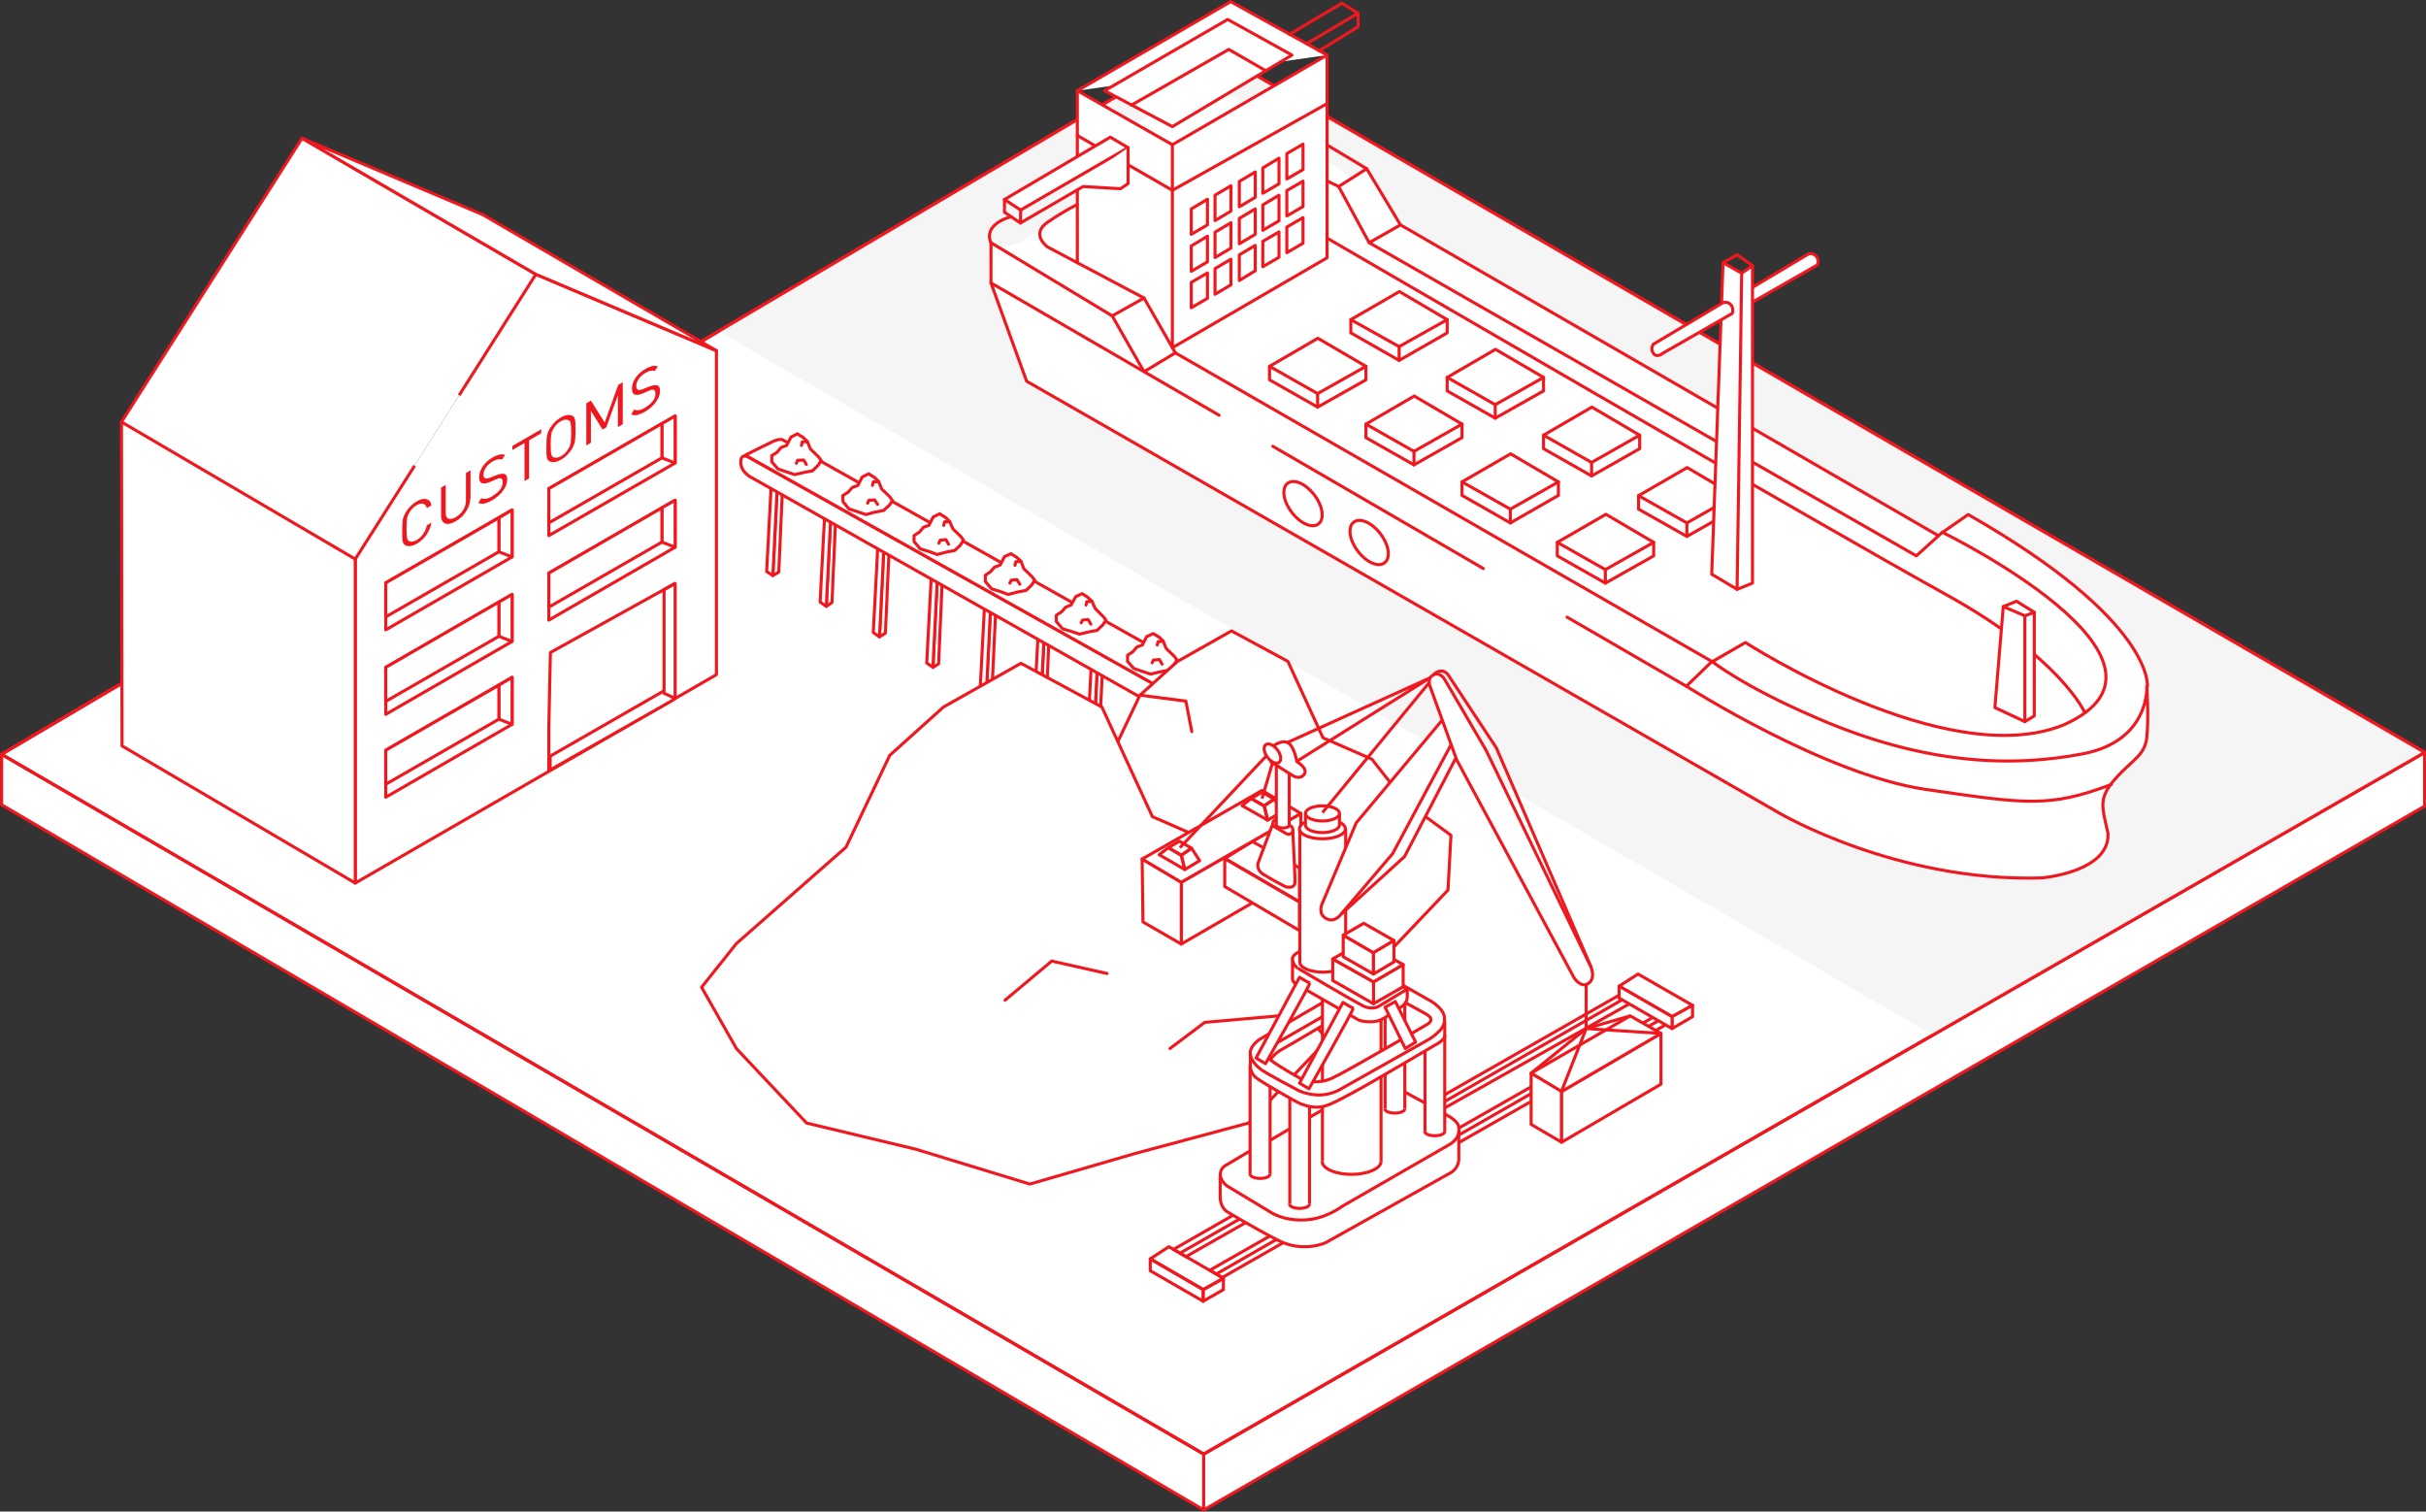 <?xml version="1.0" encoding="utf-8"?>
<!-- Generator: Adobe Illustrator 25.4.1, SVG Export Plug-In . SVG Version: 6.00 Build 0)  -->
<svg version="1.1" id="Layer_1" xmlns="http://www.w3.org/2000/svg" xmlns:xlink="http://www.w3.org/1999/xlink" x="0px" y="0px"
	 viewBox="0 0 898.7 559.9" style="enable-background:new 0 0 898.7 559.9;" xml:space="preserve">
<rect x="0" y="0" width="898.7" height="559.9" fill="#333333" stroke="none"/>
<style type="text/css">
	.st0{fill:#DC8DE0;}
	.st1{fill:#FFFFFF;stroke:#F0181F;stroke-width:1.134;stroke-linecap:round;stroke-linejoin:round;stroke-miterlimit:10;}
	.st2{fill:#F5F5F6;}
	.st3{fill:#FFFFFF;}
	.st4{fill:none;stroke:#F0181F;stroke-width:1.134;stroke-linecap:round;stroke-linejoin:round;stroke-miterlimit:10;}
	.st5{fill:#FFFFFF;stroke:#F0181F;stroke-width:1.134;stroke-linejoin:round;stroke-miterlimit:10;}
	.st6{fill:none;stroke:#F0181F;stroke-width:1.134;stroke-linejoin:round;stroke-miterlimit:10;}
	.st7{fill:#F0181F;}
	.st8{fill:none;}
</style>
<g>
	<rect x="307.1" y="160.5" class="st0" width="36.5" height="74.9"/>
	<polygon class="st1" points="445.9,16.7 0.6,279.4 445.9,538.6 898.2,278.7 	"/>
	<polygon class="st1" points="898.2,278.7 898.2,298.6 445.9,559.3 445.9,538.6 	"/>
	<polygon class="st1" points="0.6,279.4 0.6,298.1 445.9,559.3 445.9,538.6 	"/>
	<g>
		<defs>
			<polygon id="SVGID_1_" points="445.9,16.7 0.6,279.4 445.9,538.6 898.2,278.7 			"/>
		</defs>
		<use xlink:href="#SVGID_1_"  style="overflow:visible;fill:#FFFFFF;"/>
		<clipPath id="SVGID_00000046332839501493953370000006776138992840290458_">
			<use xlink:href="#SVGID_1_"  style="overflow:visible;"/>
		</clipPath>
		
			<use xlink:href="#SVGID_1_"  style="overflow:visible;fill:none;stroke:#F0181F;stroke-width:1.134;stroke-linecap:round;stroke-linejoin:round;stroke-miterlimit:10;"/>
	</g>
	<polygon class="st2" points="445.7,16.8 898,278.8 725.2,378.1 716.1,383.4 265.9,122.5 	"/>
	<g>
		<defs>
			<polygon id="SVGID_00000181797183829735078680000010677420453251408560_" points="445.9,16.7 0.6,279.4 445.9,538.6 898.2,278.7 
							"/>
		</defs>
		<clipPath id="SVGID_00000067231620032087617960000014611757903345637817_">
			<use xlink:href="#SVGID_00000181797183829735078680000010677420453251408560_"  style="overflow:visible;"/>
		</clipPath>
		
			<use xlink:href="#SVGID_00000181797183829735078680000010677420453251408560_"  style="overflow:visible;fill:none;stroke:#F0181F;stroke-width:1.134;stroke-linecap:round;stroke-linejoin:round;stroke-miterlimit:10;"/>
	</g>
</g>
<g>
	<g>
		<path class="st3" d="M653.6,275.5l68,28.5l57.6-4.1c0,0-0.8-7.4,8.4-15.5s5.8-38.4,5.8-38.4l-30.6-27.7l-37.7-25.1l-12.9,10.5
			L544.4,102.2l-48.5-39.8l-45.8-30.8l-51,24.4v19.2L378,89.9l-10.9,2.7v12.2l18.1,37L653.6,275.5z"/>
		<path class="st1" d="M669.9,94.1l-25.8,15.4c0,0-1.3,1.7,0,3.4s3.4,0,3.4,0l25.8-14.8c0,0,0.7-2-0.6-3.3
			C671.4,93.5,669.9,94.1,669.9,94.1z"/>
		<path class="st1" d="M795.5,254.3c0,0,2.8-24.3-66.4-63.7l-9.5,6.6c0,0,97.7,47.7,44.9,71.3C721,286.2,646.6,238,646.6,238
			l-12.3,7.1L435.4,130.7l-11.6-20.3l-35.7-18.9c0,0-6.6-4.7,0-9.2s10.9-6.5,10.9-6.5"/>
		<path class="st4" d="M367.1,104.8V89.9c0,0-3.5-6.1,6.9-9.5"/>
		<polyline class="st4" points="367.1,89.9 412,117 423.8,137.7 435.4,130.7 		"/>
		<line class="st4" x1="423.8" y1="110.4" x2="412" y2="117"/>
		<path class="st1" d="M772.3,264c0,0-8.5-20.1-51.8-44S491.6,88.2,491.6,88.2"/>
		<polyline class="st1" points="719.6,197.1 709.9,205.9 507.2,89.9 495.9,69.1 506.3,62.5 518.8,83.3 718.2,198.5 		"/>
		<line class="st4" x1="507.2" y1="89.9" x2="518.8" y2="83.3"/>
		<line class="st4" x1="506.3" y1="62.5" x2="491.6" y2="53.7"/>
		<line class="st4" x1="495.9" y1="69.1" x2="491.6" y2="67"/>
		<polygon class="st1" points="434.3,128.8 491.6,95.5 491.6,20.4 434.3,53.6 		"/>
		<polyline class="st1" points="399.1,58.1 399.1,33.6 434.3,53.6 		"/>
		<line class="st1" x1="399.1" y1="97.3" x2="399.1" y2="70.4"/>
		<polyline class="st4" points="491.6,38.4 434.3,70.5 399.1,50.2 		"/>
		<polyline class="st1" points="399.1,33.6 455.9,0.6 491.6,20.4 		"/>
		<polygon class="st1" points="434.3,46.9 409.2,33.6 454.8,7.2 478.6,20.4 		"/>
		<g>
			<polygon class="st4" points="576.9,200.9 594.9,190.5 612.6,200.9 594.7,211 			"/>
			<polyline class="st4" points="576.9,200.9 576.9,205.9 594.7,216 612.6,205.9 612.6,200.9 			"/>
			<line class="st4" x1="594.7" y1="211" x2="594.7" y2="216"/>
		</g>
		<g>
			<polygon class="st4" points="607,183.6 625,173.2 642.7,183.6 624.9,193.7 			"/>
			<polyline class="st4" points="607,183.6 607,188.6 624.9,198.7 642.7,188.6 642.7,183.6 			"/>
			<line class="st4" x1="624.9" y1="193.7" x2="624.9" y2="198.7"/>
		</g>
		<g>
			<polygon class="st4" points="541.6,178.5 559.6,168.1 577.3,178.5 559.5,188.6 			"/>
			<polyline class="st4" points="541.6,178.5 541.6,183.5 559.5,193.7 577.3,183.5 577.3,178.5 			"/>
			<line class="st4" x1="559.5" y1="188.6" x2="559.5" y2="193.7"/>
		</g>
		<g>
			<polygon class="st4" points="571.8,161.2 589.7,150.8 607.4,161.2 589.6,171.3 			"/>
			<polyline class="st4" points="571.8,161.2 571.8,166.2 589.6,176.3 607.4,166.2 607.4,161.2 			"/>
			<line class="st4" x1="589.6" y1="171.3" x2="589.6" y2="176.3"/>
		</g>
		<g>
			<polygon class="st4" points="506,157.1 523.9,146.7 541.6,157.1 523.8,167.2 			"/>
			<polyline class="st4" points="506,157.1 506,162.1 523.8,172.2 541.6,162.1 541.6,157.1 			"/>
			<line class="st4" x1="523.8" y1="167.2" x2="523.8" y2="172.2"/>
		</g>
		<g>
			<polygon class="st4" points="536.1,139.8 554,129.4 571.8,139.8 553.9,149.9 			"/>
			<polyline class="st4" points="536.1,139.8 536.1,144.8 553.9,154.9 571.8,144.8 571.8,139.8 			"/>
			<line class="st4" x1="553.9" y1="149.9" x2="553.9" y2="154.9"/>
		</g>
		<g>
			<polygon class="st4" points="470.3,135.7 488.2,125.3 506,135.7 488.1,145.8 			"/>
			<polyline class="st4" points="470.3,135.7 470.3,140.7 488.1,150.8 506,140.7 506,135.7 			"/>
			<line class="st4" x1="488.1" y1="145.8" x2="488.1" y2="150.8"/>
		</g>
		<g>
			<polygon class="st4" points="500.4,118.4 518.4,108 536.1,118.4 518.3,128.4 			"/>
			<polyline class="st4" points="500.4,118.4 500.4,123.3 518.3,133.5 536.1,123.3 536.1,118.4 			"/>
			<line class="st4" x1="518.3" y1="128.4" x2="518.3" y2="133.5"/>
		</g>
		<polyline class="st1" points="750.1,228.1 753.6,226.8 753.6,265.2 750.1,267.3 		"/>
		<polyline class="st4" points="742.1,224.7 747,222.7 753.6,226.8 		"/>
		<polyline class="st1" points="643.5,218.3 649.2,216 649.2,98.4 645.2,101.2 		"/>
		<polyline class="st4" points="638.3,97.3 643.5,94.4 649.2,98.4 		"/>
		<polygon class="st4" points="441.3,77.4 441.3,86.8 447.3,83.3 447.3,73.8 		"/>
		<polygon class="st4" points="450.1,72.3 450.1,81.7 456,78.2 456,68.8 		"/>
		<polygon class="st4" points="459.1,67.2 459.1,76.6 465,73.1 465,63.7 		"/>
		<polygon class="st4" points="467.8,62.2 467.8,71.6 473.8,68.1 473.8,58.6 		"/>
		<polygon class="st4" points="476.7,56.9 476.7,66.3 482.7,62.8 482.7,53.4 		"/>
		<polygon class="st4" points="441.3,91.1 441.3,100.5 447.3,97 447.3,87.5 		"/>
		<polygon class="st4" points="450.1,86 450.1,95.4 456,91.9 456,82.5 		"/>
		<polygon class="st4" points="459.1,80.9 459.1,90.3 465,86.8 465,77.4 		"/>
		<polygon class="st4" points="467.8,75.9 467.8,85.3 473.8,81.8 473.8,72.3 		"/>
		<polygon class="st4" points="476.7,70.6 476.7,80 482.7,76.5 482.7,67.1 		"/>
		<polygon class="st4" points="441.3,104.6 441.3,114 447.3,110.5 447.3,101.1 		"/>
		<polygon class="st4" points="450.1,99.5 450.1,109 456,105.5 456,96 		"/>
		<polygon class="st4" points="459.1,94.4 459.1,103.9 465,100.3 465,90.9 		"/>
		<polygon class="st4" points="467.8,89.4 467.8,98.8 473.8,95.3 473.8,85.9 		"/>
		<polygon class="st4" points="476.7,84.1 476.7,93.6 482.7,90.1 482.7,80.6 		"/>
		<polygon class="st1" points="411.3,50.8 372.1,73.9 378.1,77.8 417.9,54.7 		"/>
		<polyline class="st4" points="372.1,73.9 372.1,78.6 378,82.6 378.1,77.8 		"/>
		<polyline class="st1" points="417.9,54.7 417.9,68 415.1,69.9 401.2,69.1 378,82.6 		"/>
		<polyline class="st4" points="477.7,12.7 497.1,1.2 503.1,4.9 484,16.2 		"/>
		<polyline class="st4" points="488.7,18.8 503.1,9.9 503.1,4.9 		"/>
		<polyline class="st4" points="419.2,38.9 455.2,18.3 468.9,26.2 		"/>
		<polygon class="st1" points="739,262.1 742.1,224.7 750.1,228.1 750.1,267.3 		"/>
		<polygon class="st1" points="634.1,212.7 638.3,97.3 645.2,101.2 643.5,218.3 		"/>
		<path class="st1" d="M638.3,112.1l-25.8,15.4c0,0-1.3,1.7,0,3.4c1.3,1.8,3.4,0,3.4,0l25.8-14.8c0,0,0.7-2-0.6-3.3
			C639.9,111.5,638.3,112.1,638.3,112.1z"/>
		<path class="st1" d="M451.6,153.8l-84.5-49l13.2,36.4l49.9,28.6l171.9,98.6l56.9,32.7c0,0,43.5,25.7,97.3,24.1
			c0,0,25.3-2.1,24.6-16.5c-2.1-9.6-3.8-12.8,2.6-20.1c6.4-7.3,11.1-8.6,11.8-15.7s0-18.7,0-18.7s1.2,20.2-23.6,25
			c-24.8,4.8-57.6,4.8-99.5-13.6c-26.5-11.4-38-20.6-38-20.6l-9.5,9.2l-44.2-25.6"/>
		<line class="st1" x1="549.5" y1="210.6" x2="471.5" y2="165.3"/>
		<path class="st4" d="M624.9,254.3c0,0,51.3,32.7,88.4,38.1c37.1,5.4,45.7,6.9,68.8-1.8"/>
		<path class="st1" d="M489.8,190.7c0,3.9-3.2,5.2-7.1,2.9c-3.9-2.3-7.1-7.3-7.1-11.2c0-3.9,3.2-5.2,7.1-2.9
			C486.6,181.8,489.8,186.8,489.8,190.7z"/>
		<path class="st1" d="M514.3,205.1c0,3.9-3.2,5.2-7.1,2.9c-3.9-2.3-7.1-7.3-7.1-11.2c0-3.9,3.2-5.2,7.1-2.9
			S514.3,201.2,514.3,205.1z"/>
	</g>
</g>
<g>
	<g>
		<g>
			<polygon class="st5" points="446.4,302.4 444.3,303.7 446,269.3 448,268.3 			"/>
			<polygon class="st5" points="444.3,303.7 442,302.2 443.8,268 446,269.3 			"/>
			<polygon class="st6" points="443.8,268 445.7,266.9 448,268.3 446,269.3 			"/>
		</g>
		<g>
			<polygon class="st5" points="426.7,291.1 424.6,292.4 426.3,258 428.2,257 			"/>
			<polygon class="st5" points="424.6,292.4 422.2,290.9 424.1,256.7 426.3,258 			"/>
			<polygon class="st6" points="424.1,256.7 426,255.6 428.2,257 426.3,258 			"/>
		</g>
		<g>
			<polygon class="st5" points="406.9,279.8 404.8,281.1 406.5,246.7 408.5,245.7 			"/>
			<polygon class="st5" points="404.8,281.1 402.5,279.6 404.3,245.4 406.5,246.7 			"/>
			<polygon class="st6" points="404.3,245.4 406.2,244.3 408.5,245.7 406.5,246.7 			"/>
		</g>
		<g>
			<polygon class="st5" points="387.2,268.5 385.1,269.8 386.8,235.4 388.7,234.4 			"/>
			<polygon class="st5" points="385.1,269.8 382.8,268.3 384.6,234.1 386.8,235.4 			"/>
			<polygon class="st6" points="384.6,234.1 386.5,233 388.7,234.4 386.8,235.4 			"/>
		</g>
		<g>
			<polygon class="st5" points="367.4,257.2 365.3,258.5 367,224.1 369,223.1 			"/>
			<polygon class="st5" points="365.3,258.5 363,257 364.8,222.8 367,224.1 			"/>
			<polygon class="st6" points="364.8,222.8 366.7,221.7 369,223.1 367,224.1 			"/>
		</g>
		<g>
			<polygon class="st5" points="347.7,245.9 345.6,247.2 347.3,212.7 349.2,211.7 			"/>
			<polygon class="st5" points="345.6,247.2 343.3,245.6 345.1,211.4 347.3,212.7 			"/>
			<polygon class="st6" points="345.1,211.4 347,210.3 349.2,211.7 347.3,212.7 			"/>
		</g>
		<g>
			<polygon class="st5" points="328,234.5 325.8,235.9 327.5,201.4 329.5,200.4 			"/>
			<polygon class="st5" points="325.8,235.9 323.5,234.3 325.3,200.1 327.5,201.4 			"/>
			<polygon class="st6" points="325.3,200.1 327.2,199 329.5,200.4 327.5,201.4 			"/>
		</g>
		<g>
			<polygon class="st5" points="308.2,223.2 306.1,224.6 307.8,190.1 309.7,189.1 			"/>
			<polygon class="st5" points="306.1,224.6 303.8,223 305.6,188.8 307.8,190.1 			"/>
			<polygon class="st6" points="305.6,188.8 307.5,187.7 309.7,189.1 307.8,190.1 			"/>
		</g>
		<g>
			<polygon class="st5" points="288.5,211.9 286.3,213.2 288,178.8 290,177.8 			"/>
			<polygon class="st5" points="286.3,213.2 284,211.7 285.8,177.5 288,178.8 			"/>
			<polygon class="st6" points="285.8,177.5 287.8,176.4 290,177.8 288,178.8 			"/>
		</g>
	</g>
	<g>
		<polygon class="st5" points="464.9,309.2 462.8,310.5 464.5,276.1 466.5,275.1 		"/>
		<polygon class="st5" points="462.8,310.5 460.5,309 462.3,274.8 464.5,276.1 		"/>
		<polygon class="st6" points="462.3,274.8 464.2,273.7 466.5,275.1 464.5,276.1 		"/>
	</g>
	<path class="st1" d="M277.4,169.4l187.7,105.1c0,0,3.7,2.9,1.4,5.5c-2,2.2-6.5-0.5-6.5-0.5L278.6,177c0,0-4.4-2-4.2-6.1
		C274.6,167.6,277.4,169.4,277.4,169.4z"/>
	<path class="st1" d="M467,279.8l11.7-5.2c0,0,3.6-2.8-0.8-6.1l-188-105.6c0,0-1.1-0.5-3.5,0.6c-2.4,1.1-10.3,5.1-10.3,5.1
		l188.6,105.7C464.7,274.2,468.3,276.9,467,279.8z"/>
	<g>
		<g>
			<polygon class="st1" points="461.4,258 458.4,255 457.3,252.3 455.8,250.8 453.6,249.4 451.2,250.6 449.6,253.7 447.5,254.5 
				446,256.2 444,257.5 444.1,259.8 446.3,262.4 449.6,263.5 452.6,264.5 455.9,263.7 459.1,263.1 461.3,261 462.4,259.3 			"/>
			<g>
				<polyline class="st1" points="453.2,260.3 453.7,259.2 455.8,259.1 456.9,260.7 				"/>
			</g>
			<polyline class="st1" points="457.3,252.3 455.3,252.5 455,253.7 			"/>
		</g>
		<g>
			<polygon class="st1" points="435.1,243.2 432,240.2 430.9,237.5 429.4,236 427.2,234.7 424.8,235.8 423.2,238.9 421.1,239.7 
				419.7,241.4 417.7,242.7 417.7,245 420,247.6 423.2,248.7 426.2,249.7 429.6,248.9 432.8,248.3 434.9,246.2 436,244.5 			"/>
			<polyline class="st1" points="426.8,245.5 427.3,244.5 429.5,244.3 430.5,246 			"/>
			<polyline class="st1" points="430.9,237.5 429,237.7 428.7,238.9 			"/>
		</g>
		<g>
			<polygon class="st1" points="408.7,228.4 405.7,225.4 404.5,222.7 403,221.3 400.9,219.9 398.5,221 396.8,224.1 394.8,224.9 
				393.3,226.6 391.3,227.9 391.3,230.2 393.6,232.9 396.9,233.9 399.9,234.9 403.2,234.1 406.4,233.5 408.6,231.4 409.7,229.7 			
				"/>
			<polyline class="st1" points="400.5,230.7 401,229.7 403.1,229.5 404.1,231.2 			"/>
			<polyline class="st1" points="404.5,222.7 402.6,222.9 402.3,224.1 			"/>
		</g>
		<g>
			<polygon class="st1" points="382.3,213.6 379.3,210.7 378.2,207.9 376.7,206.5 374.5,205.1 372.1,206.2 370.5,209.3 368.4,210.1 
				366.9,211.8 365,213.1 365,215.4 367.3,218.1 370.5,219.1 373.5,220.2 376.9,219.3 380.1,218.7 382.2,216.7 383.3,214.9 			"/>
			<polyline class="st1" points="374.1,216 374.6,214.9 376.7,214.7 377.8,216.4 			"/>
			<polyline class="st1" points="378.2,207.9 376.3,208.1 376,209.4 			"/>
		</g>
		<g>
			<polygon class="st1" points="356,198.8 353,195.9 351.8,193.2 350.3,191.7 348.1,190.3 345.7,191.5 344.1,194.6 342.1,195.3 
				340.6,197.1 338.6,198.4 338.6,200.6 340.9,203.3 344.2,204.3 347.2,205.4 350.5,204.5 353.7,203.9 355.8,201.9 356.9,200.1 			
				"/>
			<polyline class="st1" points="347.8,201.2 348.3,200.1 350.4,199.9 351.4,201.6 			"/>
			<polyline class="st1" points="351.8,193.2 349.9,193.3 349.6,194.6 			"/>
		</g>
		<g>
			<polygon class="st1" points="329.6,184 326.6,181.1 325.5,178.4 324,176.9 321.8,175.5 319.4,176.7 317.8,179.8 315.7,180.6 
				314.2,182.3 312.2,183.6 312.3,185.9 314.5,188.5 317.8,189.6 320.8,190.6 324.1,189.7 327.3,189.1 329.5,187.1 330.6,185.4 			
				"/>
			<polyline class="st1" points="321.4,186.4 321.9,185.3 324,185.2 325.1,186.8 			"/>
			<polyline class="st1" points="325.5,178.4 323.5,178.5 323.2,179.8 			"/>
		</g>
		<g>
			<polygon class="st1" points="303.3,169.3 300.2,166.3 299.1,163.6 297.6,162.1 295.4,160.7 293,161.9 291.4,165 289.3,165.8 
				287.9,167.5 285.9,168.8 285.9,171.1 288.2,173.7 291.4,174.8 294.4,175.8 297.8,175 301,174.4 303.1,172.3 304.2,170.6 			"/>
			<g>
				<polyline class="st1" points="295,171.6 295.5,170.5 297.7,170.4 298.7,172 				"/>
			</g>
			<polyline class="st1" points="299.1,163.6 297.2,163.7 296.9,165 			"/>
		</g>
	</g>
</g>
<g>
	<g>
		<polygon class="st1" points="382.8,306 411,281.2 422.3,257.5 436.2,245 456.2,233.7 477.1,245 490.1,273.3 508.2,281.2 
			520.6,297 537.5,309.4 536.4,329.7 514.9,352.3 485.6,360.2 458.5,368.1 429.1,359.1 400.9,352.3 382.8,333.1 373.8,317.3 		"/>
		<g>
			<polyline class="st1" points="455,330.5 451,320.8 432.2,318.4 422.1,332.7 			"/>
		</g>
		<polyline class="st1" points="422.3,257.5 439.3,259.7 441.5,271 		"/>
	</g>
	<g>
		<polygon class="st1" points="272.8,349.5 313.4,313.8 329.6,279.8 349.5,261.9 378.2,245.7 408.2,261.9 426.9,302.5 452.8,313.8 
			470.6,336.5 495,354.3 493.3,383.5 462.5,416 420.4,427.3 381.5,438.6 339.3,425.7 298.8,416 272.8,388.4 259.9,365.7 		"/>
		<g>
			<polyline class="st1" points="410.1,360.6 389.6,356 372.3,370.5 			"/>
		</g>
		<polyline class="st1" points="433.4,388.4 446.3,378.7 483.6,375.4 491.7,385.1 		"/>
	</g>
</g>
<g>
	<polygon class="st3" points="131.6,207.1 198.5,101.6 111.9,51.2 45,156.3 	"/>
	<g>
		<g>
			<polyline class="st5" points="131.6,207.1 131.6,327.1 265.4,249.9 265.4,129.9 198.5,101.6 			"/>
			<polygon class="st5" points="189.7,206.3 142.9,233.3 142.9,215.9 189.7,188.9 			"/>
			<polygon class="st5" points="250.1,171.5 203.3,198.4 203.3,181 250.1,154.1 			"/>
			<polygon class="st5" points="189.7,237.6 142.9,264.6 142.9,247.2 189.7,220.2 			"/>
			<polygon class="st5" points="189.7,268.3 142.9,295.3 142.9,277.9 189.7,250.9 			"/>
			<polygon class="st5" points="250.1,202.7 203.3,229.7 203.3,212.3 250.1,185.3 			"/>
			<polyline class="st5" points="170.1,146.4 198.5,101.6 111.9,51.2 45,156.3 			"/>
			<line class="st5" x1="131.6" y1="207.1" x2="153.6" y2="172.5"/>
			<polygon class="st5" points="111.9,51.2 198.5,101.6 265.4,129.9 178.8,79.5 			"/>
			<polygon class="st5" points="245.2,156.9 245.2,169.6 250.1,171.5 250.1,154.1 			"/>
			<polygon class="st5" points="203.3,181 245.2,156.9 245.2,169.6 203.3,193.7 			"/>
			<polygon class="st5" points="184.8,191.8 184.8,204.4 189.7,206.3 189.7,188.9 			"/>
			<polygon class="st5" points="142.9,215.9 184.8,191.8 184.8,204.4 142.9,228.5 			"/>
			<polygon class="st5" points="245.2,188.1 245.2,200.8 250.1,202.7 250.1,185.3 			"/>
			<polygon class="st5" points="203.3,212.3 245.2,188.1 245.2,200.8 203.3,224.9 			"/>
			<polygon class="st5" points="184.8,223 184.8,235.7 189.7,237.6 189.7,220.2 			"/>
			<polygon class="st5" points="142.9,247.2 184.8,223 184.8,235.7 142.9,259.8 			"/>
			<polygon class="st5" points="184.8,253.8 184.8,266.4 189.7,268.3 189.7,250.9 			"/>
			<polygon class="st5" points="142.9,277.9 184.8,253.8 184.8,266.4 142.9,290.5 			"/>
			<polygon class="st5" points="203.8,285.2 203.8,280.1 249.6,253.8 249.5,259.2 			"/>
			<polygon class="st5" points="246,218.4 246,256.8 250.1,258.7 250.1,216.1 			"/>
			<polygon class="st5" points="45.2,276.3 131.6,327.1 131.6,207.1 45,156.3 			"/>
			<polyline class="st6" points="250.1,216.1 203.9,241.7 203.3,269.8 203.3,285.5 			"/>
		</g>
		<g>
			<path class="st7" d="M159.8,193.6c-0.2,1.6-0.9,3.1-1.8,4.5c-1,1.4-2.2,2.5-3.6,3.3c-1.6,0.9-2.9,1.1-4,0.7
				c-0.7-0.3-1.1-0.8-1.2-1.5c-0.2-0.7-0.2-2-0.2-3.9c0-1.9,0.1-3.3,0.2-4.2c0.2-0.9,0.6-1.9,1.2-2.9c1.1-1.7,2.4-3,4-3.9
				c1.4-0.8,2.6-1.1,3.6-0.8c1,0.3,1.6,1,1.8,2.3l-1.7,1c-0.2-0.8-0.6-1.4-1.3-1.6c-0.7-0.2-1.5,0-2.4,0.5c-1.1,0.6-2,1.5-2.7,2.7
				c-0.5,0.8-0.8,1.5-0.9,2.3c-0.1,0.8-0.2,2-0.2,3.7s0.1,2.9,0.2,3.5c0.1,0.6,0.4,1,0.9,1.2c0.7,0.3,1.6,0.2,2.7-0.5
				c1-0.6,1.8-1.3,2.4-2.3c0.7-1,1.1-2,1.3-3.1L159.8,193.6z"/>
			<path class="st7" d="M174.2,184.7c0,1.5-0.5,3.1-1.5,4.7c-1,1.6-2.3,2.8-3.9,3.7c-1.6,0.9-2.9,1.2-3.9,0.8
				c-1-0.4-1.5-1.4-1.5-2.9v-10.4l1.7-1v10.3c0,1.2,0.3,1.9,1,2.2c0.7,0.3,1.6,0.1,2.7-0.5c1.1-0.7,2.1-1.5,2.8-2.7s1-2.3,1-3.4
				v-10.3l1.7-1V184.7z"/>
			<path class="st7" d="M187.9,177.6c0,1.4-0.5,2.7-1.5,4.1c-1,1.4-2.3,2.5-3.9,3.5c-1.2,0.7-2.2,1.1-3,1.3
				c-0.8,0.2-1.6,0.1-2.3-0.2l1.1-1.8c0.6,0.3,1.3,0.3,1.9,0.2c0.7-0.1,1.4-0.4,2.3-1c1.1-0.7,2-1.4,2.7-2.3c0.7-0.9,1-1.8,1-2.7
				c0-0.9-0.2-1.4-0.7-1.5c-0.2-0.1-0.5-0.1-0.8,0c-0.3,0.1-0.7,0.2-1.3,0.5l-1.8,0.8c-1.2,0.5-2.2,0.7-2.9,0.5
				c-0.8-0.2-1.2-1-1.2-2.2c0-1.3,0.4-2.6,1.3-4c0.9-1.3,2.1-2.4,3.6-3.3c1-0.6,1.9-0.9,2.6-1.1c0.7-0.2,1.4-0.1,2.1,0.1l-1.1,1.7
				c-1-0.3-2.2-0.1-3.6,0.8c-1,0.6-1.8,1.3-2.4,2.2c-0.6,0.9-0.9,1.7-0.9,2.6c0,0.8,0.2,1.2,0.7,1.4c0.5,0.1,1.2,0,2.1-0.4l1.7-0.7
				c1.3-0.5,2.2-0.7,2.8-0.6C187.4,175.5,187.9,176.3,187.9,177.6z"/>
			<path class="st7" d="M200.5,160.5l-4.5,2.6v14.1l-1.7,1v-14.1l-4.5,2.6v-1.5l10.7-6.2V160.5z"/>
			<path class="st7" d="M213,155.4c0.2,0.7,0.2,2,0.2,3.9c0,1.9-0.1,3.3-0.2,4.2c-0.2,0.9-0.6,1.9-1.2,2.9c-1.1,1.7-2.4,3-4,3.9
				c-1.6,0.9-2.9,1.1-4,0.7c-0.7-0.3-1.1-0.8-1.2-1.5c-0.2-0.7-0.2-2-0.2-3.9c0-1.9,0.1-3.3,0.2-4.2c0.2-0.9,0.6-1.9,1.2-2.9
				c1.1-1.7,2.4-3,4-3.9c1.6-0.9,2.9-1.1,4-0.7C212.5,154.2,212.9,154.7,213,155.4z M211.4,164c0.1-0.8,0.2-2,0.2-3.7
				s-0.1-2.9-0.2-3.5c-0.1-0.6-0.4-1-0.9-1.2c-0.7-0.3-1.6-0.2-2.7,0.4c-1.1,0.6-2,1.5-2.7,2.7c-0.5,0.8-0.8,1.5-0.9,2.3
				c-0.1,0.8-0.2,2-0.2,3.7s0.1,2.9,0.2,3.5c0.1,0.6,0.4,1,0.9,1.2c0.7,0.3,1.6,0.2,2.7-0.4c1.1-0.6,2-1.5,2.7-2.7
				C211,165.6,211.3,164.8,211.4,164z"/>
			<path class="st7" d="M230.6,157.2l-1.7,1v-11.8l-4.3,11.9l-1.4,0.8l-4.3-6.9v11.8l-1.7,1v-15.6l1.7-1l5.1,8.1l5-13.9l1.7-1V157.2
				z"/>
			<path class="st7" d="M244.5,144.8c0,1.4-0.5,2.7-1.5,4.1c-1,1.4-2.3,2.5-3.9,3.5c-1.2,0.7-2.2,1.1-3,1.3
				c-0.8,0.2-1.6,0.1-2.3-0.2l1.1-1.8c0.6,0.3,1.3,0.3,1.9,0.2c0.7-0.1,1.4-0.4,2.3-1c1.1-0.7,2-1.4,2.7-2.3c0.7-0.9,1-1.8,1-2.7
				c0-0.9-0.2-1.4-0.7-1.5c-0.2-0.1-0.5-0.1-0.8,0c-0.3,0.1-0.7,0.2-1.3,0.5l-1.8,0.8c-1.2,0.5-2.2,0.7-2.9,0.5
				c-0.8-0.2-1.2-1-1.2-2.2c0-1.3,0.4-2.7,1.3-4c0.9-1.3,2.1-2.4,3.6-3.3c1-0.6,1.9-0.9,2.6-1.1c0.7-0.2,1.4-0.1,2.1,0.1l-1.1,1.7
				c-1-0.3-2.2-0.1-3.6,0.8c-1,0.6-1.8,1.3-2.4,2.2c-0.6,0.9-0.9,1.7-0.9,2.6c0,0.8,0.2,1.2,0.7,1.4c0.5,0.1,1.2,0,2.1-0.4l1.7-0.7
				c1.3-0.5,2.2-0.7,2.9-0.6C244.1,142.7,244.5,143.5,244.5,144.8z"/>
		</g>
	</g>
</g>
<g>
	<g>
		<polygon class="st3" points="463.2,390.1 463.2,397.5 466.2,399.8 479.4,407.6 484.8,410 490.5,409.7 499.7,405.6 533.8,385.6 
			535.2,383.2 534.9,377.2 533.8,381.3 529.4,384.9 495.3,404.1 489.5,405.6 484.6,405.1 479.4,403.4 466.6,395.9 464.6,393.6 		"/>
		<g>
			<g>
				<path class="st3" d="M477.6,303.8v1.8c0,0,0,0.1,0,0.1l-1.7-1L477.6,303.8z"/>
				<path class="st3" d="M479,307.4l-2.5-0.9c0.6-0.2,1.1-0.5,1.1-0.8l0.5,0.3C478.7,306.3,479,306.9,479,307.4z"/>
				<path class="st3" d="M481.9,305.7v1.3h-0.5v0C481.4,306.5,481.6,306.1,481.9,305.7z"/>
				<polygon class="st3" points="461.4,452.9 439.3,465.5 434.7,462.8 456.7,450.2 				"/>
				<polygon class="st3" points="605.6,370.7 603.6,371.9 603.6,371.9 587.6,380.9 587.6,380.9 535.2,410.4 530.9,407.6 
					535.2,405.2 587.4,375.7 587.6,375.6 587.6,375.6 588.7,374.9 599.8,368.6 599.8,368.6 599.8,368.6 600.9,368 600.9,368 
					602.9,369.2 602.9,369.2 				"/>
				<line class="st8" x1="535.2" y1="408" x2="602.9" y2="369.2"/>
				<line class="st8" x1="437.1" y1="464.2" x2="459.1" y2="451.6"/>
				<polygon class="st3" points="475.2,460.4 452.8,473.2 448.2,470.5 470.5,457.8 				"/>
				<polygon class="st3" points="540.5,423.2 567.2,408 576.1,402.9 576.3,402.8 579.8,400.8 611.8,382.6 613.3,381.7 617,379.6 
					618.5,378.7 615.9,377.2 613.8,376 612.3,376.9 608.6,379 603.3,382 582.5,393.9 571.6,400.1 571.5,400.1 567.2,402.6 
					540.4,417.9 				"/>
				<line class="st8" x1="517.9" y1="430.7" x2="481.4" y2="451.5"/>
				<polyline class="st8" points="615.9,377.2 614.3,378.1 610.7,380.2 607,382.3 581.3,397 573.7,401.3 573.6,401.4 567.2,405.1 
					540.4,420.4 539.9,420.7 				"/>
				<line class="st8" x1="539.9" y1="420.7" x2="486.7" y2="451.2"/>
				<line class="st8" x1="450.6" y1="471.9" x2="472.9" y2="459.1"/>
				<polygon class="st3" points="527.9,408.6 527.9,408.6 524.1,406.5 				"/>
				<polygon class="st3" points="488.3,412 485.1,413.9 485.1,413.9 				"/>
				<polygon class="st3" points="477.8,418.1 477.8,418.1 470.5,422.4 470.5,422.3 				"/>
				<line class="st8" x1="489.9" y1="371.4" x2="489.9" y2="371.4"/>
				<path class="st8" d="M520.7,371.3l7.3,4c0,0,1.8,0.9,2.1,1.8c0.6,1.1-0.9,2-0.9,2s-2.6,1.5-6.4,3.7"/>
				<line class="st8" x1="489.9" y1="371.4" x2="489.9" y2="370.2"/>
				<path class="st8" d="M463.4,312"/>
				<polygon class="st3" points="472.8,295.9 472.8,297.2 472,296 468.1,293.7 468.3,293.2 				"/>
				<path class="st3" d="M474.2,305.8l-0.9,0.5l-0.6,0.4l-2.3,1.3v0c0.7-1.8,1.2-3.1,1.2-3.1c0.1-0.5,0.3-0.9,0.7-1.2
					c0.2-0.1,0.3-0.2,0.5-0.2v1.8L474.2,305.8z"/>
				<polygon class="st3" points="481.9,301.4 478.6,303.2 477.6,303.8 477.6,298.8 				"/>
				<path class="st3" d="M474.2,305.8l-0.9,0.5l-0.6,0.4l-2.3,1.3c0.7-1.8,1.2-3.1,1.2-3.1l1.3,0.4L474.2,305.8z"/>
				<polyline class="st8" points="469,280.1 469,280.1 444.9,305.8 				"/>
				<line class="st8" x1="444.9" y1="305.8" x2="437.1" y2="314"/>
				<line class="st8" x1="471.4" y1="282.6" x2="468.3" y2="293.2"/>
				<line class="st8" x1="468.1" y1="293.7" x2="467.5" y2="295.8"/>
				<polygon class="st3" points="463.5,426.2 463.1,426.5 456.8,430.1 463.1,426.3 				"/>
				<path class="st3" d="M537.4,413.9l-2.2-1.2l0,0l0,0C536.1,413.1,536.8,413.5,537.4,413.9z"/>
				<line class="st8" x1="521.2" y1="405" x2="520.4" y2="404.5"/>
				<line class="st8" x1="489.9" y1="411.1" x2="488.6" y2="411.9"/>
				<path class="st3" d="M540.4,418.6v10.1c0,0,0.5,3.6-3,5.7l-46.3,25.9c0,0-8.3,3.9-17.5-0.8c-9.2-4.7-18.4-10.3-18.4-10.3
					s-3.2-1.2-3.2-6.1c0-5.6,0-7.5,0-7.5L540.4,418.6z"/>
				<polygon class="st3" points="453.2,473.5 433,461.8 426.1,466.3 445.8,477.7 				"/>
				<polygon class="st3" points="453.2,473.5 453.2,477.7 445.7,482 445.7,477.7 				"/>
				<polygon class="st3" points="426.1,466.3 426.1,470.7 445.7,482 445.7,477.7 				"/>
				<polygon class="st3" points="627,372.4 606.8,360.8 599.8,365.3 619.5,376.6 				"/>
				<polygon class="st3" points="578.5,404.1 578.5,423.1 567.2,416.5 567.2,397.6 571.6,400.1 573.7,401.3 576.3,402.8 				"/>
				<polygon class="st3" points="615.3,382.8 615.3,401.6 578.5,423.1 578.5,404.3 				"/>
				<polygon class="st3" points="615.3,382.8 578.5,404.3 576.1,402.9 573.6,401.4 571.5,400.1 567.2,397.6 585.2,387.2 595,381.5 
					603.9,376.3 608.6,379 610.7,380.2 613.3,381.7 				"/>
				<polyline class="st8" points="578.5,404.1 587.6,381 615.3,382.8 				"/>
				<path class="st8" d="M589.4,358.2l-35.1-81.2l-17.7-26.8c0,0-2-3.5-5.6-0.3"/>
				<polyline class="st8" points="477,275 529.7,251.1 480.4,282 				"/>
				<line class="st8" x1="477.8" y1="406.6" x2="477.8" y2="406.6"/>
				<line class="st8" x1="485.1" y1="409.8" x2="485.1" y2="409.6"/>
				<line class="st8" x1="511.6" y1="401.6" x2="511.6" y2="398.7"/>
				<line class="st8" x1="535.2" y1="383.2" x2="535.2" y2="377.9"/>
				<line class="st8" x1="535.2" y1="412.7" x2="535.2" y2="412.7"/>
				<line class="st8" x1="520.4" y1="378" x2="520.4" y2="371.8"/>
				<line class="st8" x1="463.1" y1="426.5" x2="463.1" y2="426.3"/>
				<path class="st3" d="M474.2,305.8l-0.9,0.5l-0.6,0.4l-0.3-0.2c-0.6-0.4-0.9-1-0.8-1.6c0.1-0.5,0.3-0.9,0.7-1.2
					c0.2-0.1,0.3-0.2,0.5-0.2v1.8L474.2,305.8z"/>
				<path class="st3" d="M479,307.4l-2.5-0.9c0.6-0.2,1.1-0.5,1.1-0.8l0.5,0.3C478.7,306.3,479,306.9,479,307.4z"/>
				<path class="st3" d="M474.2,305.8l-0.9,0.5c-0.3-0.2-0.5-0.4-0.5-0.6v-0.4L474.2,305.8z"/>
				<path class="st3" d="M477.6,303.8v1.8c0,0,0,0.1,0,0.1l-1.7-1L477.6,303.8z"/>
				<path class="st3" d="M470.5,282l0.4,0.2c0,0,0,0,0,0l0.4,0.3c0,0,0.1,0,0.1,0.1l7.4,4.7c0,0,2.5,1.7,4.2-0.4
					c1.7-2.2-2.8-4.9-2.8-4.9s-0.8-5.8-3.3-7c-2.5-1.2-5.5,1.5-5.5,1.5L470.5,282z"/>
				
					<ellipse transform="matrix(0.8 -0.6 0.6 0.8 -73.456 338.368)" class="st3" cx="471.4" cy="279.5" rx="2.3" ry="4.1"/>
				<polygon class="st3" points="472.7,306.7 470.4,308 470.4,308 				"/>
				<polygon class="st3" points="627,372.4 627,376.6 619.4,381 619.4,376.6 				"/>
				<polygon class="st3" points="599.8,365.3 599.8,369.7 619.4,381 619.4,376.6 				"/>
				<path class="st3" d="M535.2,412.7"/>
				<path class="st3" d="M484.5,307h-3.1v0c0-0.5,0.2-0.9,0.5-1.3c0.4-0.5,1-0.9,1.7-1.2v1.2C483.6,306.1,484,306.6,484.5,307z"/>
				<line class="st8" x1="489.9" y1="301" x2="529.4" y2="252.9"/>
				<polyline class="st8" points="603.9,376.3 587.6,381 587.6,380.9 587.6,377.9 587.6,375.6 				"/>
				<line class="st8" x1="567.2" y1="397.5" x2="587.6" y2="381"/>
			</g>
			<path class="st3" d="M488.3,412l-0.5,0.3L488.3,412L488.3,412z M589.3,358.2L589.3,358.2l-38.9-80.4l-15.5-26.5
				c0,0,0-0.1-0.1-0.2c-0.1-0.1-0.1-0.2-0.2-0.2c-0.6-0.7-1.9-1.9-3.7-1l0,0c-0.2,0.1-0.5,0.3-0.6,0.4c0,0-0.1,0.1-0.1,0.1
				c-0.1,0-0.1,0.1-0.1,0.2c-0.1,0-0.1,0.1-0.1,0.2c0,0.1-0.1,0.1-0.1,0.2c0,0,0,0.1-0.1,0.1v0c0,0.1-0.1,0.2-0.1,0.3
				c-0.1,0.2-0.1,0.4-0.2,0.5c0,0.1,0,0.3-0.1,0.4c0,0.2,0,0.4,0,0.6v0c0.1,0.7,0.2,1.1,0.2,1.1l4.6,12.8v0l-14.5,17.3l-17.3,20.7
				l-4,9.5l0,0V307c0-0.2-0.1-0.5-0.1-0.7c-0.1-0.1-0.1-0.2-0.2-0.3c0,0,0,0,0-0.1c-0.1-0.2-0.3-0.4-0.5-0.5c0,0-0.1-0.1-0.1-0.1
				c-0.1-0.1-0.2-0.2-0.3-0.2c-0.1,0-0.1-0.1-0.2-0.1c-0.1,0-0.2-0.1-0.3-0.2c-0.2-0.1-0.3-0.2-0.5-0.2v0h0v-3.1c0-0.1,0-0.1,0-0.2
				c0-0.1,0-0.1-0.1-0.2v0c0-0.1-0.1-0.1-0.1-0.2c0-0.1-0.1-0.1-0.1-0.2c-0.1-0.1-0.1-0.1-0.2-0.2c-0.1-0.1-0.3-0.3-0.5-0.4
				c-0.1-0.1-0.2-0.1-0.3-0.2c-0.1-0.1-0.2-0.1-0.3-0.2c-0.5-0.2-1.1-0.5-1.8-0.6c-0.3-0.1-0.7-0.1-1.1-0.2c0,0,0,0,0,0
				c-0.2,0-0.4-0.1-0.6-0.1c-0.1,0-0.3,0-0.4,0c-0.3,0-0.6,0-0.9,0c-3.5,0-6.3,1.2-6.3,2.8v4.2c0,0.1,0,0.2,0,0.3c0,0,0,0,0,0
				c0,0.1,0.1,0.2,0.1,0.2c0.1,0.2,0.2,0.4,0.4,0.5c0.1,0.1,0.2,0.2,0.2,0.2c0,0,0.1,0.1,0.1,0.1c0,0,0,0,0,0h-3.1v0
				c0-0.1,0-0.1,0-0.2c0-0.1,0-0.1,0-0.2c0-0.1,0.1-0.2,0.1-0.4c0.1-0.2,0.2-0.4,0.3-0.5v-4.4l-3.3,1.9h0l-1,0.6v0h0v1.9
				c0,0,0,0,0,0.1v0h0v0l0.5,0.3h0c0.1,0,0.1,0.1,0.2,0.1c0.4,0.3,0.6,0.8,0.6,1.3l-0.9-0.3l-1.6-0.6c0.1,0,0.2,0,0.2-0.1
				c0.1,0,0.3-0.1,0.4-0.2c0.1,0,0.1-0.1,0.2-0.1c0.1,0,0.1-0.1,0.1-0.1c0.1-0.1,0.2-0.2,0.2-0.4l-1.6-1v0l1.7-1v-17.3l-4.8-3v13.7
				L472,296l-3.9-2.3l0.1-0.5l-0.7-0.4l-22.7,13l0,0l0,0l0,0l-21.7,12.4l0.3,23.3h0l14.2,8.2v0l26.3-15.3h0l17.4,10.3v7.8
				c0,0-0.5,0.1-1.4,0.8c-0.7,0.5-1,1-1.1,1.4c-0.1,0.3-0.1,0.5-0.1,0.5v6.9c0,0-0.2,0.8,0.6,1.8c0,0,0,0,0,0
				c0.1,0.1,0.3,0.3,0.5,0.5c0.1,0.1,0.1,0.1,0.2,0.2l-9.9,18.3l-3.5,2c0,0-0.7,0.5-1.5,1.2c-0.7,0.7-1.4,1.6-1.8,2.6
				c-0.1,0.1-0.1,0.3-0.1,0.5c-0.1,0.2-0.1,0.5-0.1,0.8c0,2.3,2.1,4.6,4.1,6.2c2.3,1.7,13.2,7.4,13.2,7.4s2.6,1.7,7.6,2
				c4,0.2,7.6-1.6,7.6-1.6l33.2-18.7c1.5-0.8,3-2,4.2-3.2c1.6-1.5,2.2-2.9,2.1-5c0-3.3-4.8-6.2-4.8-6.2l-10.6-6v-7.5l-3.4-1.9v-7
				l-11.2-6.4l-6.7,3.9v-8.7l21.8-19.9l19-36.5l0.2,0.5L583,362c0,0,2,3.4,4.6,2.7h0c0.6-0.2,1-0.5,1.4-0.9
				C590.9,361.7,589.3,358.2,589.3,358.2z M474.2,305.8l-0.9,0.5h0l-0.6,0.4h0l-0.9,0.5l-1.4,0.8v0h0v0l0,0c0-0.1,0.1-0.2,0.1-0.4
				c0.5-1.3,0.8-2.2,1-2.6c0,0,0,0,0-0.1c0-0.1,0-0.1,0-0.1c0-0.1,0-0.2,0.1-0.4c0-0.1,0.1-0.2,0.2-0.4c0.1-0.1,0.2-0.2,0.3-0.3
				c0-0.1,0.1-0.1,0.2-0.1l0.5-0.2v1.8L474.2,305.8z M480.8,398.9c-0.2-0.1-0.4-0.2-0.6-0.3c0,0,0,0,0,0c-0.5-0.3-1.1-0.6-1.7-1
				c-0.2-0.1-0.3-0.2-0.5-0.3c-0.2-0.1-0.4-0.2-0.6-0.3c-1.1-0.6-2.2-1.3-3.4-2c-0.3-0.2-0.6-0.4-1-0.6c-0.6-0.4-1.2-0.8-1.8-1.2
				c-0.1-0.1-0.3-0.2-0.4-0.3c-0.1-0.1-0.2-0.2-0.4-0.3l0,0c0,0,0.2-0.3,0.5-0.8c0.1-0.2,0.3-0.4,0.4-0.5c0.7-0.8,1.9-1.9,3.8-2.9
				c3.7-2,13.9-8.1,14.5-8.5c0,0,0,0,0,0v5.6l-7.7,14.2v0c-0.3-0.1-0.6-0.4-1.1-0.6C481,399,480.9,399,480.8,398.9z M489.9,400.5
				c-0.1,0-0.2,0-0.2,0c-0.5,0.1-1,0.1-1.5,0.1c-0.2,0-0.4,0-0.7,0c-0.2,0-0.4,0-0.6,0c-0.2,0-0.3,0-0.5,0c0,0,0,0,0,0
				c0.1-0.1,0.1-0.3,0.2-0.4c0.3-0.6,0.7-1.2,1.1-2c0.2-0.3,0.4-0.7,0.6-1.1c0.2-0.3,0.4-0.7,0.6-1c0.3-0.5,0.5-0.9,0.8-1.4
				c0.1-0.1,0.1-0.3,0.2-0.4V400.5z M518.9,385.3c-1.4,0.8-2.8,1.6-4.3,2.5c0,0-0.1,0.1-0.1,0.1c-0.5,0.3-0.9,0.5-1.4,0.8
				c0,0,0,0,0,0v-11.6c0,0,0,0,0,0c0.5-0.3,0.9-0.6,1.4-0.9l4.5,9.1C519,385.2,518.9,385.2,518.9,385.3z M535.2,405.5l52.2-29.8
				l-52.2,29.5v-22c0,2.2-3.7,3.8-3.7,3.8s-1.4,0.8-3.7,2.2h0v19.5l-2.8-1.6l-3.8-2.1l0,0l-0.8-0.3v-11.1c-2.4,1.4-4.9,2.8-7.3,4.3
				c0,0,0,0,0,0v4.3l-1.5-0.5h0l-3.2-1.1c0.1-0.1,0.1-0.1,0.2-0.1c-0.1,0-0.1,0.1-0.2,0.1l-2,1.1c-2,1.1-3.6,2-4.9,2.7
				c-6.2,3.4-9.1,5-11.9,5.5c0.1,0,0.2,0,0.3,0v1.3l-1.2,0.7l-0.1,0.1l-0.3,0.1h0l-0.5,0.3l-2.7,1.6v0h0v-4.2
				c-1.8-0.3-3.2-0.9-3.7-1.1c-0.2-0.1-1.7-0.9-3.6-2c0,0,0,0,0,0v11.4l-7.3,4.3v0h0v-20c-2.4-1.4-4.4-2.7-5.2-3.3
				c-2.1-1.6-2.1-4-2.1-4.1v-1.3h0v32.6h0l0.4-0.1l-0.4,0.2v0h0L457,430l-0.4,0.2h0l-2.6,1.5c-0.4,0.2-0.7,0.5-1,0.8
				c-0.1,0.2-0.3,0.3-0.4,0.5c-0.1,0.2-0.2,0.4-0.3,0.6c-0.1,0.1-0.1,0.2-0.1,0.4c-0.1,0.5-0.2,1-0.1,1.6c0.2,1,0.8,2.2,2.2,3.5
				l16.1,9.6c0,0,0,0,0,0c0,0,4.6,3.2,12.5,3c4.7-0.1,8.8-1.9,11.3-3.3c0.3-0.1,0.5-0.3,0.7-0.4c0,0,0,0,0,0
				c0.2-0.1,0.4-0.3,0.6-0.4c0.3-0.2,0.6-0.3,0.8-0.5c0.1-0.1,0.2-0.2,0.3-0.2c0.2-0.1,0.3-0.2,0.3-0.2l39.6-22.9c0,0,0.1,0,0.2-0.1
				c0.1,0,0.1-0.1,0.2-0.1c0.2-0.1,0.3-0.2,0.5-0.4c0.1-0.1,0.1-0.1,0.2-0.1c0,0,0,0,0.1,0c0.1-0.1,0.2-0.1,0.3-0.2c0,0,0,0,0,0
				c0.1-0.1,0.2-0.1,0.2-0.2c0.3-0.3,0.5-0.6,0.8-0.9c0.1-0.1,0.2-0.2,0.3-0.4c0.1-0.1,0.2-0.2,0.2-0.4c0.1-0.1,0.1-0.3,0.2-0.4v0
				l0,0c0.2-0.5,0.4-1.1,0.4-1.7c0,0,0-0.1,0-0.1c0-0.1,0-0.2,0-0.2c0-0.2,0-0.5,0-0.7c0-0.2,0-0.4-0.1-0.6c0-0.1-0.1-0.2-0.1-0.3
				s-0.1-0.2-0.1-0.3c0,0,0,0,0,0c0,0,0,0,0-0.1c0-0.1-0.1-0.1-0.1-0.2c-0.1-0.1-0.2-0.3-0.3-0.5c-0.1-0.1-0.2-0.2-0.3-0.4
				c-0.1-0.1-0.3-0.3-0.5-0.5c-0.4-0.3-0.8-0.7-1.4-1c0,0-0.1,0-0.1,0l-2.2-1.2l0,0l0,0V405.5z"/>
			<polygon class="st3" points="463.5,426.2 463.1,426.5 463.1,426.3 			"/>
		</g>
	</g>
	<g>
		<polyline class="st5" points="464,334.4 437.6,349.7 437.6,326.8 481.9,301.3 481.9,324 481.4,324.3 		"/>
		<polyline class="st6" points="461.4,452.9 439.3,465.5 434.7,462.8 456.7,450.2 		"/>
		<polyline class="st6" points="535.2,405.5 600.9,368 605.6,370.7 535.2,410.4 		"/>
		<line class="st6" x1="535.2" y1="408" x2="602.9" y2="369.2"/>
		<line class="st6" x1="437.1" y1="464.2" x2="459.1" y2="451.6"/>
		<polyline class="st6" points="475.2,460.4 452.8,473.2 448.2,470.5 470.5,457.8 		"/>
		<polyline class="st6" points="481.4,451.5 613.8,376 618.6,378.7 540.5,423.2 		"/>
		<line class="st6" x1="486.7" y1="451.2" x2="615.9" y2="377.2"/>
		<line class="st6" x1="450.6" y1="471.9" x2="472.9" y2="459.1"/>
		<path class="st3" d="M456.6,430.2l51.8-29.7l12.8,4.5l16.2,9c0,0-1.7,7.7-2.3,7.9c-0.6,0.2-52.6,27-52.6,27l-19.4-6L456.6,430.2z"
			/>
		<path class="st6" d="M489.9,371.4L466.6,385c0,0-2.8,1.8-3.4,4.3c-0.5,2.5,1.7,5.2,4,6.9c2.3,1.7,13.2,7.4,13.2,7.4s2.6,1.7,7.6,2
			c4,0.2,7.6-1.6,7.6-1.6l33.2-18.7c1.5-0.8,3-2,4.2-3.2c1.6-1.5,2.2-2.9,2.1-5c0-3.3-4.9-6.2-4.9-6.2l-10.6-6"/>
		<path class="st6" d="M489.9,376.6l-16,9.2c0,0-7.1,3.9-3.3,6.8c3.8,2.9,11.9,7.3,11.9,7.3s5.3,2.2,11.1-0.6
			c5.9-2.7,35.5-20.1,35.5-20.1s1.4-1,0.9-2c-0.3-0.9-2.1-1.8-2.1-1.8l-7.3-4"/>
		<path class="st6" d="M463.2,390.1v5c0,0,0,2.4,2.1,4.1c2.4,1.9,15.5,9.3,16.1,9.5c0.9,0.3,3.7,1.6,7,1.4s6.1-1.8,13.2-5.6
			c7.1-3.8,30-17.4,30-17.4s3.7-1.7,3.7-3.8"/>
		<path class="st6" d="M470.7,392.6c0,0,0.8-2.1,4.7-4.2c3.8-2.1,14.5-8.5,14.5-8.5"/>
		<line class="st6" x1="489.9" y1="400.5" x2="489.9" y2="370.2"/>
		<path class="st6" d="M478.8,355.2v6.9c0,0-0.4,1.7,2,2.9s22.1,12.6,22.1,12.6s1.2,0.9,4.7,0.9c3.5,0,4.9-1.3,7.3-2.7
			c2.4-1.4,4.4-3,4.4-3s1.9-1.2,2-3.3c0.1-2.2,0-3.1,0-3.1l-10.8,6.5c0,0-2.6,1.4-5.9-0.5c-3.8-1.9-23.4-13.5-23.4-13.5
			S478.9,357.8,478.8,355.2z"/>
		<polygon class="st5" points="519.8,357.3 519.8,365.5 508.8,371.8 508.8,363.7 		"/>
		<path class="st6" d="M478.8,355.2c0,0-0.2-0.8,1.2-1.9c1-0.7,1.4-0.8,1.4-0.8"/>
		<polyline class="st6" points="481.4,344.7 453.7,328.4 453.7,318 481.4,334.1 481.4,344.7 		"/>
		<polygon class="st6" points="453.7,318 463.9,311.7 481.4,321.5 481.4,334.1 		"/>
		<polygon class="st5" points="437.6,326.8 423.1,318.2 423.4,341.5 437.6,349.7 		"/>
		<polyline class="st5" points="478.6,303.2 481.9,301.3 467.5,292.8 423.1,318.2 437.6,326.8 478.6,303.2 		"/>
		<path class="st5" d="M471.6,304.9c0,0-5.3,14.1-5.3,14.1s-1.5,2.7,1.6,4.8c3.1,2,8.2,4.6,8.2,4.6s1.7,0.6,2.7,0
			c1-0.6,1-1.1,0.9-3.7s-0.8-17.4-0.8-17.4"/>
		<polyline class="st6" points="432.8,314 436.9,311.6 441.4,314.2 437.6,316.8 432.8,314 		"/>
		<polygon class="st6" points="441.4,314.2 444.4,318.8 438.9,322.1 437.6,316.8 		"/>
		<polyline class="st6" points="463.5,295.8 467.5,293.4 472,296 468.3,298.5 463.5,295.8 		"/>
		<polygon class="st6" points="472,296 475,300.6 469.6,303.8 468.3,298.5 		"/>
		<line class="st6" x1="437.1" y1="314" x2="469" y2="280.1"/>
		<line class="st6" x1="467.5" y1="295.8" x2="471.4" y2="282.6"/>
		<path class="st5" d="M463.1,426.3l-9.1,5.4c-0.8,0.5-1.4,1.1-1.7,2c-0.5,1.3-0.5,3.2,2.1,5.5l16.1,9.7c0,0,4.6,3.3,12.5,3
			c7.9-0.2,14.1-5,14.1-5l39.6-22.8c0,0,5.1-2.5,3.5-7.4c0,0-0.7-1.9-4.9-4"/>
		<line class="st6" x1="527.9" y1="408.6" x2="520.4" y2="404.5"/>
		<line class="st6" x1="470.5" y1="422.4" x2="477.8" y2="418.1"/>
		<line class="st6" x1="485.1" y1="413.9" x2="489.9" y2="411.1"/>
		<path class="st6" d="M540.4,418.6v10.1c0,0,0.5,3.6-3,5.7l-46.3,25.9c0,0-8.3,3.9-17.5-0.8c-9.2-4.7-18.4-10.3-18.4-10.3
			s-3.2-1.2-3.2-6.1c0-5.6,0-7.5,0-7.5"/>
		<polygon class="st6" points="453.2,473.5 433,461.8 426.1,466.3 445.8,477.7 		"/>
		<polygon class="st6" points="453.2,473.5 453.2,477.7 445.7,482 445.7,477.7 		"/>
		<polygon class="st6" points="426.1,466.3 426.1,470.7 445.7,482 445.7,477.7 		"/>
		<polygon class="st6" points="627,372.4 606.8,360.8 599.8,365.3 619.5,376.6 		"/>
		<path class="st5" d="M481.4,362l-16.1,29.9l3.5,2.1c0,0,16.8-29.6,16.4-29.9C484.6,364,481.4,362,481.4,362z"/>
		<path class="st5" d="M497.5,371.3l-16.1,29.9l3.5,2.1c0,0,16.8-29.6,16.4-29.9C500.7,373.3,497.5,371.3,497.5,371.3z"/>
		<polygon class="st5" points="567.2,397.5 567.2,416.5 578.5,423.1 578.5,404.1 		"/>
		<polygon class="st5" points="578.5,423.1 615.3,401.6 615.3,382.8 578.5,404.3 		"/>
		<polygon class="st5" points="567.2,397.5 603.9,376.3 615.3,382.8 578.5,404.3 		"/>
		<polyline class="st6" points="578.5,404.1 587.6,381 615.3,382.8 		"/>
		<path class="st6" d="M589.4,358.2l-35.1-81.2l-17.7-26.8c0,0-2-3.5-5.6-0.3"/>
		<polyline class="st6" points="477,275 529.7,251.1 480.4,282 		"/>
		<path class="st6" d="M485.1,446c0,0.9-1.6,1.6-3.7,1.6s-3.7-0.7-3.7-1.6"/>
		<line class="st5" x1="477.8" y1="446" x2="477.8" y2="406.6"/>
		<line class="st5" x1="485.1" y1="446" x2="485.1" y2="409.6"/>
		<path class="st6" d="M511.6,430.2c0,2.6-4.9,4.8-10.9,4.8s-10.9-2.1-10.9-4.8"/>
		<line class="st6" x1="489.9" y1="430.2" x2="489.9" y2="409.8"/>
		<line class="st6" x1="511.6" y1="430.2" x2="511.6" y2="398.7"/>
		<path class="st6" d="M535.2,419.1c0,0.9-1.6,1.6-3.7,1.6c-2,0-3.7-0.7-3.7-1.6"/>
		<line class="st5" x1="527.9" y1="419.1" x2="527.9" y2="389.2"/>
		<line class="st5" x1="535.2" y1="419.1" x2="535.2" y2="377.9"/>
		<path class="st6" d="M520.4,410.7c0,0.9-1.6,1.6-3.7,1.6s-3.7-0.7-3.7-1.6"/>
		<line class="st5" x1="513.1" y1="388.6" x2="513.1" y2="376.9"/>
		<line class="st5" x1="513.1" y1="410.7" x2="513.1" y2="397.8"/>
		<line class="st5" x1="520.4" y1="384.4" x2="520.4" y2="371.8"/>
		<line class="st5" x1="520.4" y1="410.7" x2="520.4" y2="393.6"/>
		<path class="st6" d="M470.5,434.9c0,0.9-1.6,1.6-3.7,1.6s-3.7-0.7-3.7-1.6"/>
		<line class="st5" x1="463.1" y1="434.9" x2="463.1" y2="394.7"/>
		<line class="st5" x1="470.5" y1="434.9" x2="470.5" y2="402.3"/>
		<line class="st5" x1="511.6" y1="389.4" x2="511.6" y2="377.7"/>
		<path class="st5" d="M498.5,307v49.4c0,2.1-3.8,3.7-8.5,3.7s-8.5-1.7-8.5-3.7V307"/>
		<path class="st5" d="M478.2,308.8L478.2,308.8c-0.5,0.3-1.2,0.3-1.7,0l-4.1-2.4c-1.1-0.6-1.1-2.1-0.1-2.8l0,0
			c0.5-0.3,1.2-0.4,1.7-0.1l4.1,2.4C479.2,306.6,479.2,308.2,478.2,308.8z"/>
		<path class="st5" d="M477.6,286.6v19.1c0,0.6-1.1,1-2.4,1c-1.3,0-2.4-0.5-2.4-1v-22.1"/>
		<path class="st6" d="M470.5,282l8.4,5.3c0,0,2.5,1.7,4.2-0.4c1.7-2.2-2.7-4.8-2.7-4.8s-0.9-5.8-3.4-7c-2.5-1.2-5.5,1.4-5.5,1.4"/>
		
			<ellipse transform="matrix(0.8 -0.6 0.6 0.8 -73.456 338.369)" class="st6" cx="471.4" cy="279.5" rx="2.3" ry="4.1"/>
		<polygon class="st6" points="432.8,314 437.6,316.8 438.9,322.1 429.4,316.6 		"/>
		<polygon class="st6" points="463.5,295.8 468.3,298.5 469.6,303.8 460.1,298.4 		"/>
		<polygon class="st5" points="516.9,371 524.4,386 520.6,388.4 513.1,373.1 		"/>
		<polygon class="st5" points="508.8,363.7 508.8,371.8 493.7,363.2 493.7,355.2 		"/>
		<polygon class="st5" points="519.8,357.3 504.8,348.8 493.7,355.2 508.8,363.7 		"/>
		<polygon class="st5" points="508.8,360.8 497.6,354.4 497.6,346.4 508.8,352.9 		"/>
		<polygon class="st5" points="497.6,346.4 505.2,342 516.4,348.4 508.8,352.9 		"/>
		<polygon class="st5" points="508.8,360.8 508.8,352.9 516.4,348.4 516.4,356.3 		"/>
		<path class="st5" d="M537.5,275.9l-21.6,40.3l-19,22.3c0,0-2.4,3.6-5.7,1.7c-3.2-1.8-1.4-5.5-1.4-5.5l12.6-29.9l31.8-38"/>
		<polyline class="st6" points="539.3,280.8 520.3,317.3 497,338.5 		"/>
		<path class="st5" d="M587.6,364.7c3.9-1.6,1.8-6.4,1.8-6.4l-38.9-80.4l-15.5-26.5c0,0-1.6-2.6-4-1.4c-2.4,1.2-1.3,4.1-1.3,4.1
			l9.9,27.3L583,362C583,362,585,365.4,587.6,364.7"/>
		<polygon class="st5" points="627,372.4 627,376.6 619.4,381 619.4,376.6 		"/>
		<polygon class="st5" points="599.8,365.3 599.8,369.7 619.4,381 619.4,376.6 		"/>
		<path class="st5" d="M535.2,412.7"/>
		<line class="st6" x1="521.2" y1="366.4" x2="519.8" y2="365.5"/>
		<path class="st5" d="M481.4,307c0-2.1,3.8-3.7,8.5-3.7s8.5,1.7,8.5,3.7v0c0,2.1-3.8,3.7-8.5,3.7S481.4,309.1,481.4,307"/>
		<path class="st5" d="M496.2,301.3v4.3c0,1.5-2.8,2.8-6.3,2.8s-6.3-1.2-6.3-2.8v-4.3"/>
		<ellipse class="st5" cx="489.9" cy="301.3" rx="6.3" ry="2.8"/>
		<line class="st6" x1="489.9" y1="301" x2="529.4" y2="252.9"/>
		<polyline class="st6" points="603.9,376.3 587.6,381 587.6,364.7 		"/>
		<line class="st6" x1="567.2" y1="397.5" x2="587.6" y2="381"/>
	</g>
</g>
</svg>
